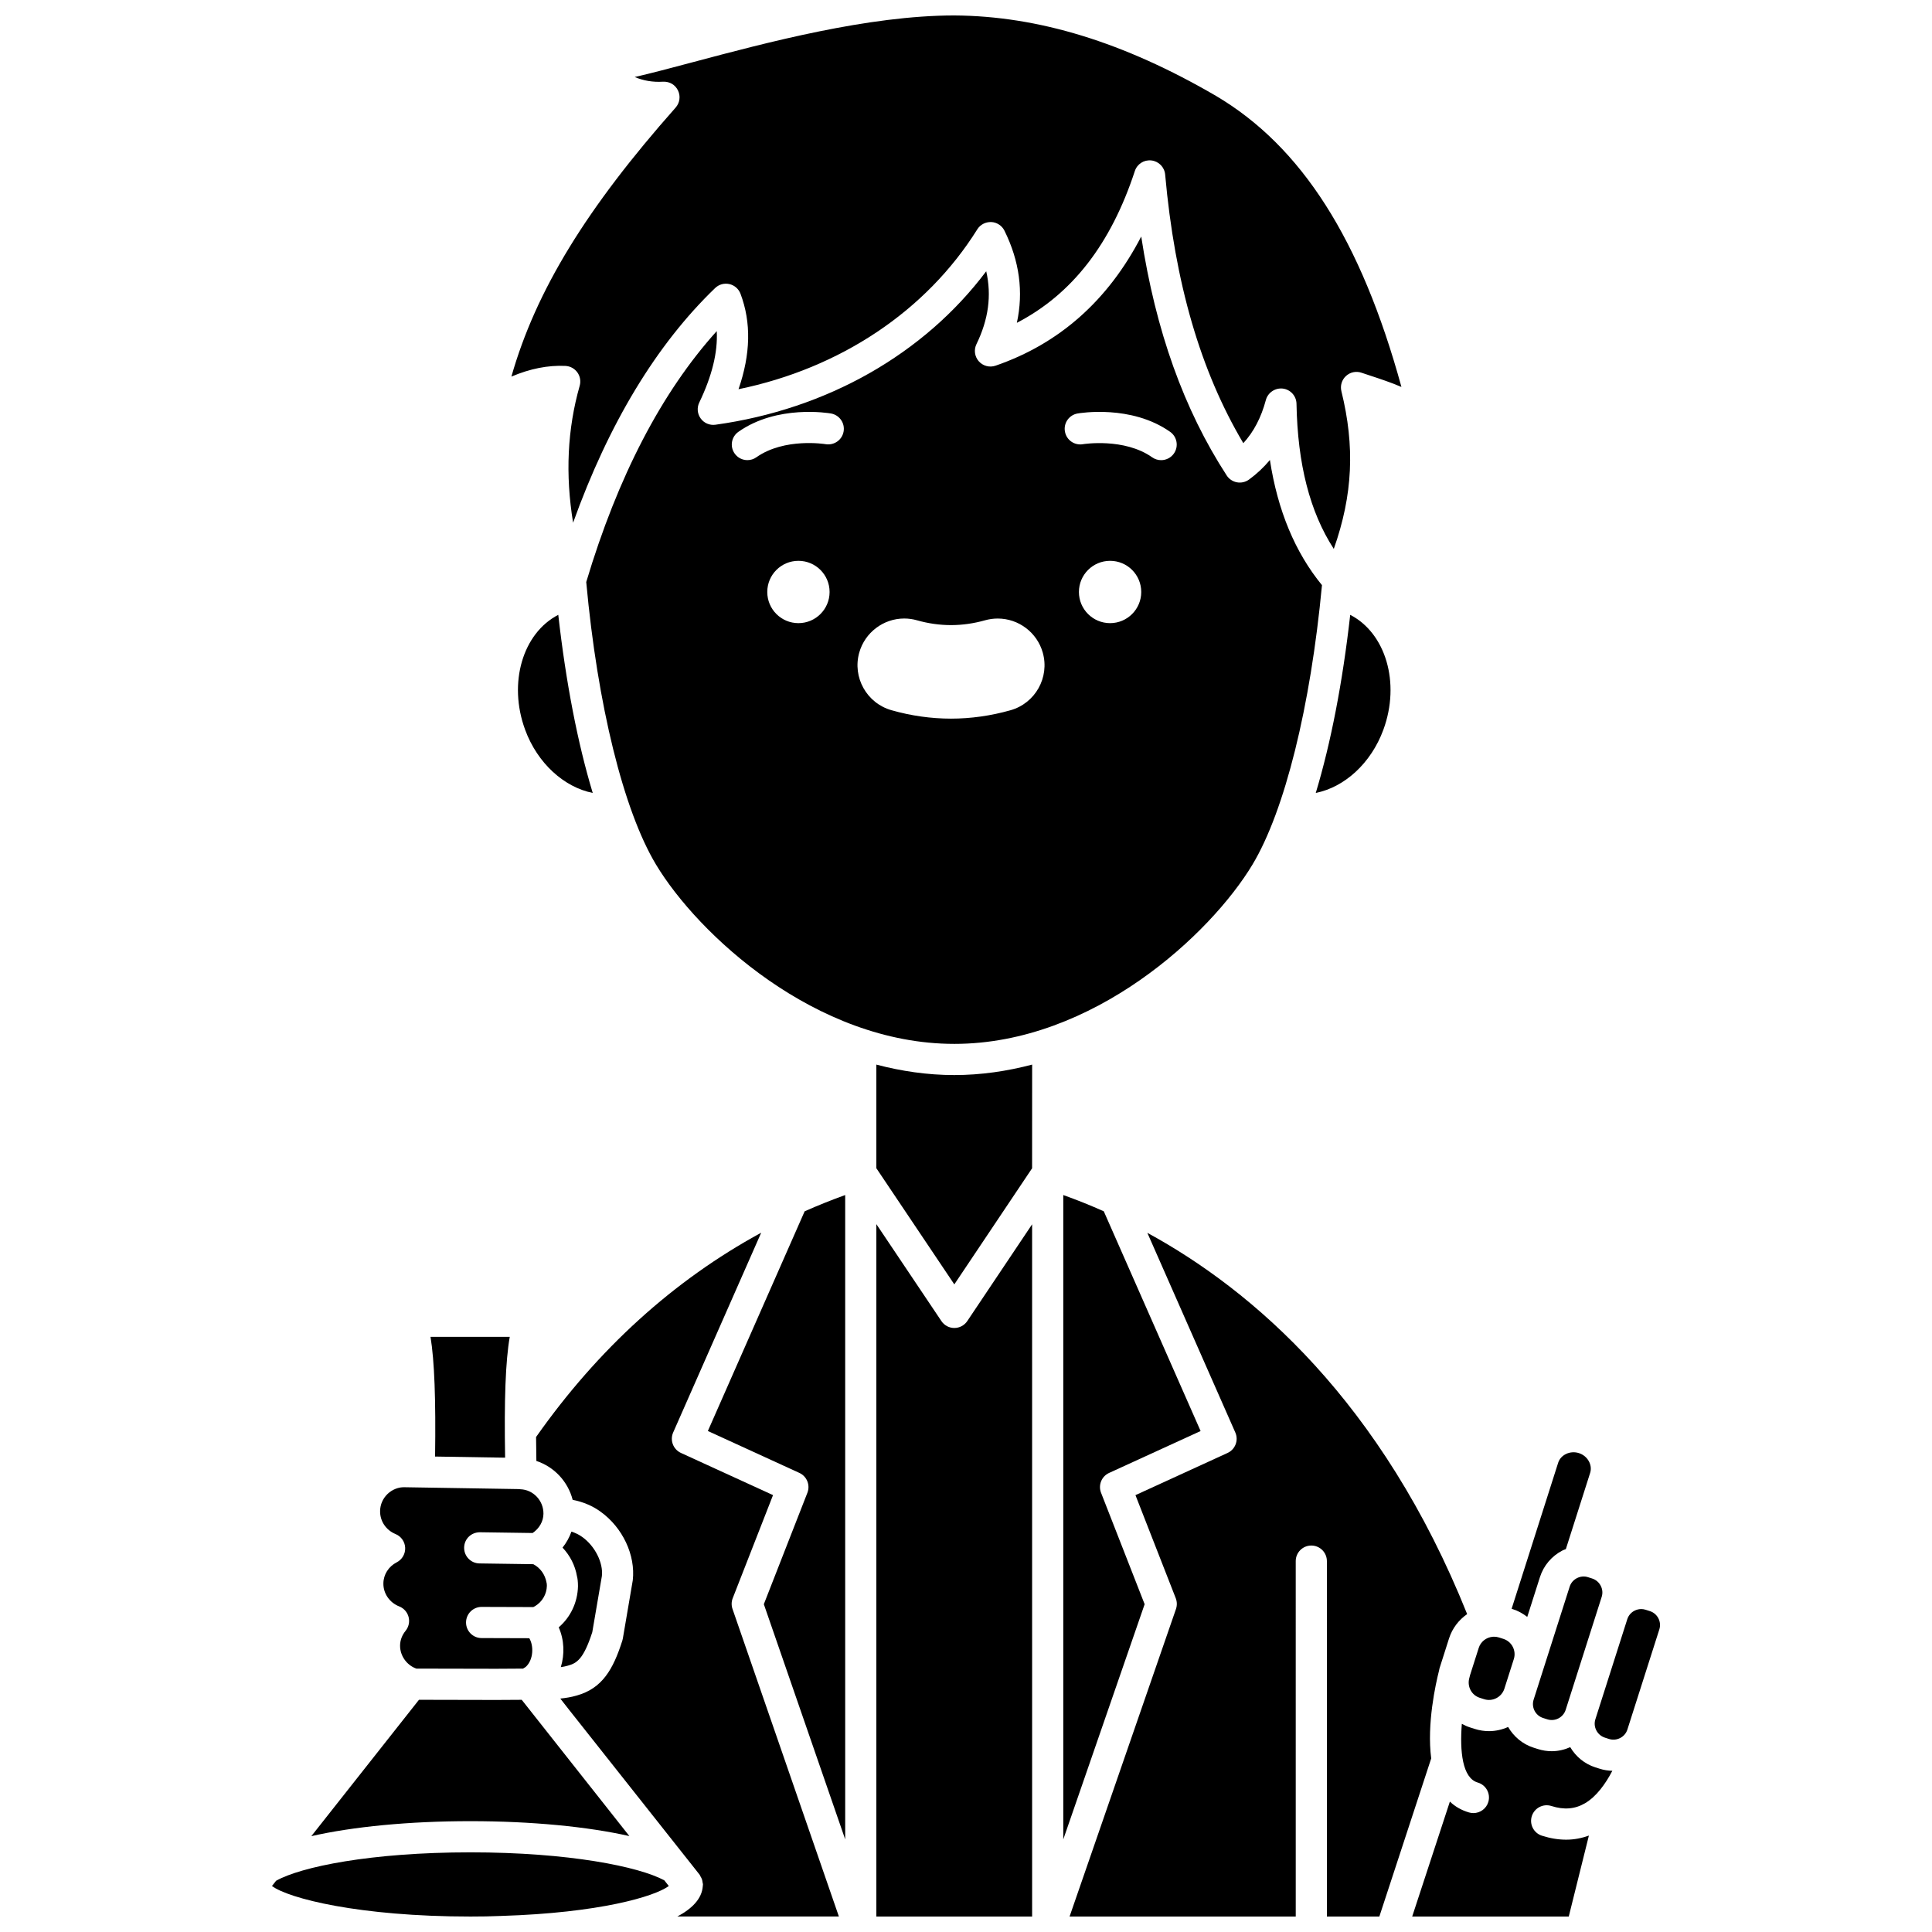 <?xml version="1.0" encoding="UTF-8"?>
<!-- Uploaded to: SVG Repo, www.svgrepo.com, Generator: SVG Repo Mixer Tools -->
<svg width="800px" height="800px" version="1.1" viewBox="144 144 512 512" xmlns="http://www.w3.org/2000/svg">
 <defs>
  <clipPath id="f">
   <path d="m279 148.09h237v141.91h-237z"/>
  </clipPath>
  <clipPath id="e">
   <path d="m518 600h54v51.902h-54z"/>
  </clipPath>
  <clipPath id="d">
   <path d="m427 470h106v181.9h-106z"/>
  </clipPath>
  <clipPath id="c">
   <path d="m376 468h42v183.9h-42z"/>
  </clipPath>
  <clipPath id="b">
   <path d="m286 470h81v181.9h-81z"/>
  </clipPath>
  <clipPath id="a">
   <path d="m216 634h106v17.902h-106z"/>
  </clipPath>
 </defs>
 <path d="m310.79 630.58-28.527-36.113-6.731 0.039-20.5-0.043-28.527 36.137c10.957-2.504 25.867-3.973 42.148-3.973 16.234 0 31.152 1.465 42.137 3.953z"/>
 <path d="m259.3 530 18.562 0.301c-0.266-15.32 0.105-25.586 1.227-32.02h-20.996c1.047 6.422 1.414 16.578 1.207 31.719z"/>
 <path d="m283.16 337.38c3.281 8.934 10.359 15.25 17.918 16.754-3.981-13.156-7.109-29.27-9.129-47.195-9.375 4.82-13.363 18.004-8.789 30.441z"/>
 <path d="m248.82 550.54c1.492 0.609 2.488 2.035 2.555 3.644s-0.805 3.113-2.242 3.848c-2.156 1.105-3.512 3.242-3.531 5.574-0.051 2.668 1.637 5.109 4.191 6.109 1.227 0.484 2.152 1.52 2.484 2.793 0.336 1.277 0.047 2.633-0.785 3.66-0.949 1.168-1.449 2.484-1.469 3.91-0.023 2.699 1.746 5.215 4.316 6.121l21.176 0.043 7.094-0.043c0.328-0.188 0.652-0.402 0.793-0.52 1.996-1.906 2.062-5.551 0.863-7.535l-12.645-0.039c-2.285-0.004-4.125-1.863-4.117-4.141 0.008-2.277 1.855-4.117 4.129-4.117h0.012l13.684 0.043c0.164-0.086 0.309-0.145 0.488-0.258 1.898-1.16 3.059-3.168 3.109-5.367 0-0.414-0.039-0.66-0.07-0.781-0.41-2.305-1.73-4.019-3.527-4.957l-14.262-0.203c-2.258-0.031-4.066-1.875-4.066-4.129v-0.062c0.031-2.281 1.848-4.066 4.191-4.07l13.961 0.199c1.738-1.188 2.84-3.039 2.867-5.07 0.055-3.481-2.68-6.402-6.094-6.523-0.16-0.004-0.316-0.02-0.477-0.047l-30.195-0.488c-1.629-0.07-3.316 0.598-4.555 1.789-1.246 1.207-1.945 2.805-1.969 4.504-0.047 2.68 1.559 5.074 4.09 6.113z"/>
 <path d="m510.61 337.38c4.57-12.434 0.586-25.621-8.789-30.441-2.019 17.922-5.148 34.035-9.129 47.195 7.586-1.5 14.633-7.82 17.918-16.754z"/>
 <path d="m536.14 593.93 1.176 0.375c2.207 0.707 4.617-0.52 5.348-2.746l2.516-7.891c0.707-2.234-0.531-4.637-2.766-5.348l-1.176-0.375c-0.418-0.133-0.844-0.199-1.281-0.199-0.125 0-0.25 0.004-0.375 0.016h-0.004c-1.727 0.152-3.18 1.312-3.699 2.949l-2.293 7.195c-0.082 0.297-0.16 0.633-0.242 0.953-0.527 2.152 0.656 4.387 2.797 5.07z"/>
 <path d="m548.74 572.5 3.356-10.535c0.98-3.078 3.109-5.59 5.996-7.082 0.281-0.145 0.582-0.227 0.875-0.352l6.441-20.207c0.672-2.109-0.691-4.508-2.973-5.234-1.148-0.367-2.375-0.285-3.445 0.238-0.996 0.484-1.742 1.32-2.055 2.301l-12.34 38.715 0.32 0.102c1.438 0.457 2.699 1.184 3.824 2.055z"/>
 <path d="m396.89 420.64c36.805 0 68.023-29.168 79.051-47.551 8.531-14.223 15.375-41.816 18.395-74.02-7.106-8.676-11.746-19.77-13.797-33.168-1.629 1.953-3.477 3.688-5.547 5.195-0.922 0.668-2.074 0.926-3.184 0.723-1.113-0.207-2.098-0.859-2.715-1.809-11.344-17.469-18.809-38.293-22.656-63.332-8.766 16.93-21.711 28.414-38.613 34.234-1.57 0.539-3.324 0.086-4.434-1.168-1.105-1.25-1.352-3.043-0.617-4.547 3.188-6.547 4.047-12.918 2.586-19.309-16.461 21.91-42.176 36.578-71.766 40.672-1.52 0.207-3.008-0.43-3.898-1.656-0.898-1.23-1.043-2.848-0.387-4.219 3.398-7.074 4.934-13.336 4.637-18.938-14.605 16.184-26.215 38.52-34.586 66.5 2.981 32.562 9.871 60.508 18.477 74.852 11.031 18.375 42.246 47.539 79.055 47.539zm-41.297-111.5c-4.562 0-8.258-3.695-8.258-8.258s3.695-8.258 8.258-8.258 8.258 3.695 8.258 8.258c0 4.559-3.699 8.258-8.258 8.258zm82.59 0c-4.559 0-8.258-3.695-8.258-8.258s3.699-8.258 8.258-8.258c4.562 0 8.258 3.695 8.258 8.258 0.004 4.559-3.699 8.258-8.258 8.258zm-8.621-55.562c0.582-0.102 14.227-2.402 24.531 4.859 1.863 1.312 2.312 3.891 0.996 5.758-0.801 1.141-2.082 1.75-3.379 1.75-0.82 0-1.652-0.242-2.375-0.754-7.406-5.223-18.242-3.5-18.336-3.477-2.254 0.391-4.391-1.105-4.781-3.352-0.406-2.25 1.098-4.391 3.344-4.785zm-57.848 63.352c1.5-5.312 6.402-9.02 11.918-9.02 1.145 0 2.289 0.16 3.391 0.477 2.984 0.848 6.008 1.273 9 1.273 2.992 0 6.023-0.43 9.023-1.277 1.094-0.309 2.223-0.465 3.367-0.465 5.535 0 10.434 3.711 11.93 9.031 1.859 6.566-1.977 13.414-8.547 15.273-5.207 1.473-10.512 2.223-15.762 2.223-5.258 0-10.562-0.746-15.766-2.227-6.582-1.859-10.414-8.719-8.555-15.289zm-32.031-58.492c10.309-7.262 23.957-4.961 24.531-4.859 2.246 0.395 3.746 2.535 3.348 4.781-0.391 2.242-2.527 3.723-4.769 3.352-0.105-0.02-10.895-1.785-18.348 3.473-0.723 0.512-1.551 0.754-2.375 0.754-1.297 0-2.578-0.605-3.379-1.75-1.32-1.863-0.871-4.438 0.992-5.75z"/>
 <g clip-path="url(#f)">
  <path d="m279.53 243.8c4.906-2.09 9.699-3.047 14.312-2.828 1.262 0.059 2.426 0.691 3.164 1.715 0.738 1.023 0.961 2.324 0.621 3.539-3.269 11.504-3.84 23.48-1.75 36.297 9.449-26.277 22.055-47.184 37.641-62.188 1-0.961 2.414-1.359 3.773-1.051 1.355 0.305 2.469 1.277 2.957 2.578 2.859 7.617 2.691 15.945-0.531 25.285 26.953-5.551 49.754-20.727 63.277-42.367 0.789-1.273 2.191-1.977 3.703-1.938 1.492 0.074 2.832 0.949 3.496 2.293 3.984 8.051 5.078 16.234 3.289 24.418 14.617-7.594 24.891-20.832 31.262-40.219 0.609-1.863 2.41-3.039 4.394-2.812 1.945 0.223 3.469 1.785 3.641 3.734 2.574 28.73 9.363 52.078 20.715 71.188 2.754-3 4.727-6.773 5.977-11.438 0.531-1.988 2.496-3.262 4.488-3.027 2.043 0.25 3.59 1.965 3.629 4.023 0.293 15.996 3.535 28.66 9.883 38.465 5.059-14.32 5.625-27.168 2.016-41.789-0.363-1.465 0.102-3.016 1.219-4.035 1.117-1.023 2.688-1.359 4.129-0.859l2.32 0.773c2.578 0.848 5.434 1.789 8.242 2.992-10.734-39.09-26.48-63.73-49.145-77.137-24.406-14.219-47.102-21.188-69.379-21.316-22.73 0.004-49.551 7.141-69.137 12.352-5.918 1.574-11.168 2.973-15.535 3.965 2.242 0.949 4.785 1.414 7.519 1.238 1.762-0.07 3.227 0.82 3.953 2.32 0.73 1.5 0.484 3.293-0.625 4.543-23.609 26.652-37.031 48.508-43.52 71.285z"/>
 </g>
 <path d="m561.89 562.23c-0.926 0.48-1.602 1.281-1.91 2.25l-6.918 21.691c0 0.004 0 0.008-0.004 0.012l-2.508 7.867c0 0.004-0.004 0.008-0.004 0.016l-0.117 0.359c-0.648 2.031 0.477 4.211 2.508 4.859l1.117 0.355c2.039 0.648 4.211-0.48 4.867-2.512l9.543-29.941c0.312-0.98 0.223-2.023-0.258-2.945s-1.281-1.602-2.254-1.918l-1.117-0.355c-0.973-0.312-2.019-0.219-2.945 0.262z"/>
 <path d="m292.62 585.81c0.691-0.105 1.324-0.23 1.852-0.387 2.356-0.648 4.148-1.652 6.488-8.871l2.547-14.891c0.387-3.457-1.789-7.891-5.195-10.34-0.875-0.633-1.859-1.102-2.875-1.426-0.539 1.527-1.332 2.961-2.359 4.238 1.977 2.086 3.34 4.727 3.828 7.598 0.152 0.516 0.266 1.473 0.266 2.629-0.094 4.293-1.969 8.203-5.106 10.902 1.469 3.309 1.605 7.141 0.555 10.547z"/>
 <path d="m376.24 426.13v27.457l20.664 30.789 20.613-30.77 0.012-27.477c-6.629 1.742-13.531 2.773-20.641 2.773-7.117 0-14.016-1.031-20.648-2.773z"/>
 <path d="m435.79 539.6c-0.793-2.039 0.137-4.348 2.133-5.258l24.25-11.105-25.656-58.227c-3.481-1.566-7.055-2.988-10.738-4.316v170.77l21.562-62.328z"/>
 <g clip-path="url(#e)">
  <path d="m566.79 612.37c-2.832-0.906-5.148-2.812-6.664-5.352-1.527 0.676-3.184 1.07-4.898 1.07-1.219 0-2.457-0.188-3.676-0.574l-1.117-0.355h-0.004c-2.981-0.949-5.301-2.977-6.766-5.492-1.578 0.699-3.293 1.105-5.059 1.105-1.258 0-2.535-0.191-3.797-0.594l-1.176-0.375c-0.793-0.25-1.535-0.582-2.234-0.969-0.57 7.254 0.125 14.371 4.211 15.555 2.188 0.633 3.453 2.922 2.82 5.117-0.523 1.809-2.172 2.981-3.969 2.981-0.379 0-0.77-0.055-1.148-0.164-2.051-0.594-3.727-1.59-5.082-2.879l-9.988 30.461h41.492l5.336-21.457c-1.938 0.699-3.934 1.086-6.012 1.086-2.082 0-4.223-0.352-6.434-1.055-2.172-0.691-3.371-3.016-2.68-5.188 0.695-2.172 3.027-3.375 5.191-2.68 3.34 1.062 6.242 0.828 8.887-0.719 3.039-1.777 5.43-5.113 7.262-8.609-1.129-0.027-2.258-0.199-3.363-0.555z"/>
 </g>
 <path d="m581.23 570.96-1.125-0.359c-0.379-0.121-0.773-0.184-1.16-0.184-0.609 0-1.223 0.148-1.789 0.438-0.926 0.477-1.602 1.277-1.91 2.25l-8.457 26.523c-0.312 0.98-0.223 2.023 0.258 2.945s1.281 1.602 2.254 1.918h0.004l1.117 0.359c0.973 0.305 2.019 0.215 2.945-0.262 0.926-0.477 1.602-1.277 1.91-2.25l8.461-26.523c0.648-2.027-0.477-4.207-2.508-4.856z"/>
 <g clip-path="url(#d)">
  <path d="m525.38 586.64c0.051-0.195 0.062-0.387 0.125-0.578l2.508-7.867c0.859-2.684 2.582-4.906 4.797-6.445-22.59-56.34-56.758-85.781-84.754-101.04l23.316 52.918c0.914 2.066-0.008 4.481-2.062 5.422l-24.402 11.176 10.68 27.32c0.355 0.918 0.375 1.926 0.059 2.856l-28.199 81.5h59.938l-0.004-94.191c0-2.281 1.848-4.129 4.129-4.129 2.285 0 4.129 1.852 4.129 4.129l0.004 94.191h13.898l13.742-41.906c-1.18-9.125 1.164-19.695 2.098-23.352z"/>
 </g>
 <g clip-path="url(#c)">
  <path d="m396.91 495.93c-1.375 0-2.664-0.684-3.426-1.828l-17.242-25.691v183.49h41.281l-0.004-183.45-17.18 25.645c-0.762 1.141-2.051 1.832-3.43 1.832z"/>
 </g>
 <g clip-path="url(#b)">
  <path d="m338.18 567.54 10.68-27.32-24.402-11.176c-2.051-0.941-2.973-3.352-2.062-5.422l23.328-52.941c-23.234 12.637-43.254 30.824-59.66 54.148 0.012 2.012 0.043 4.133 0.082 6.34 4.723 1.551 8.371 5.457 9.617 10.305 2.625 0.504 5.184 1.531 7.394 3.137 5.859 4.211 9.297 11.523 8.535 18.184l-2.629 15.418c-0.031 0.191-0.082 0.379-0.137 0.566-2.426 7.602-5.305 12.695-12.176 14.578-1.309 0.391-2.762 0.625-4.262 0.785l2.453 3.133 34.465 43.543c0.113 0.141 0.141 0.305 0.23 0.453 0.152 0.25 0.297 0.496 0.391 0.777 0.09 0.266 0.125 0.523 0.16 0.793 0.023 0.188 0.105 0.352 0.105 0.539 0 0.137-0.027 0.27-0.039 0.402-0.004 0.043-0.004 0.082-0.012 0.125-0.25 3.277-2.809 5.898-6.731 7.984l42.801-0.004-28.191-81.504c-0.32-0.918-0.297-1.93 0.059-2.844z"/>
 </g>
 <g clip-path="url(#a)">
  <path d="m268.65 634.89c-26.391 0-44.945 3.848-51.473 7.527l-1.102 1.395c4.379 3.285 23.113 8.09 52.574 8.09 2.785 0 5.57-0.039 8.234-0.16 26.07-0.812 40.602-5.152 44.355-7.926l-1.184-1.504c-6.719-3.637-25.281-7.422-51.406-7.422z"/>
 </g>
 <path d="m331.59 523.23 24.25 11.105c1.992 0.914 2.922 3.219 2.133 5.258l-11.547 29.535 21.562 62.328-0.004-170.76c-3.606 1.305-7.195 2.738-10.742 4.316z"/>
</svg>